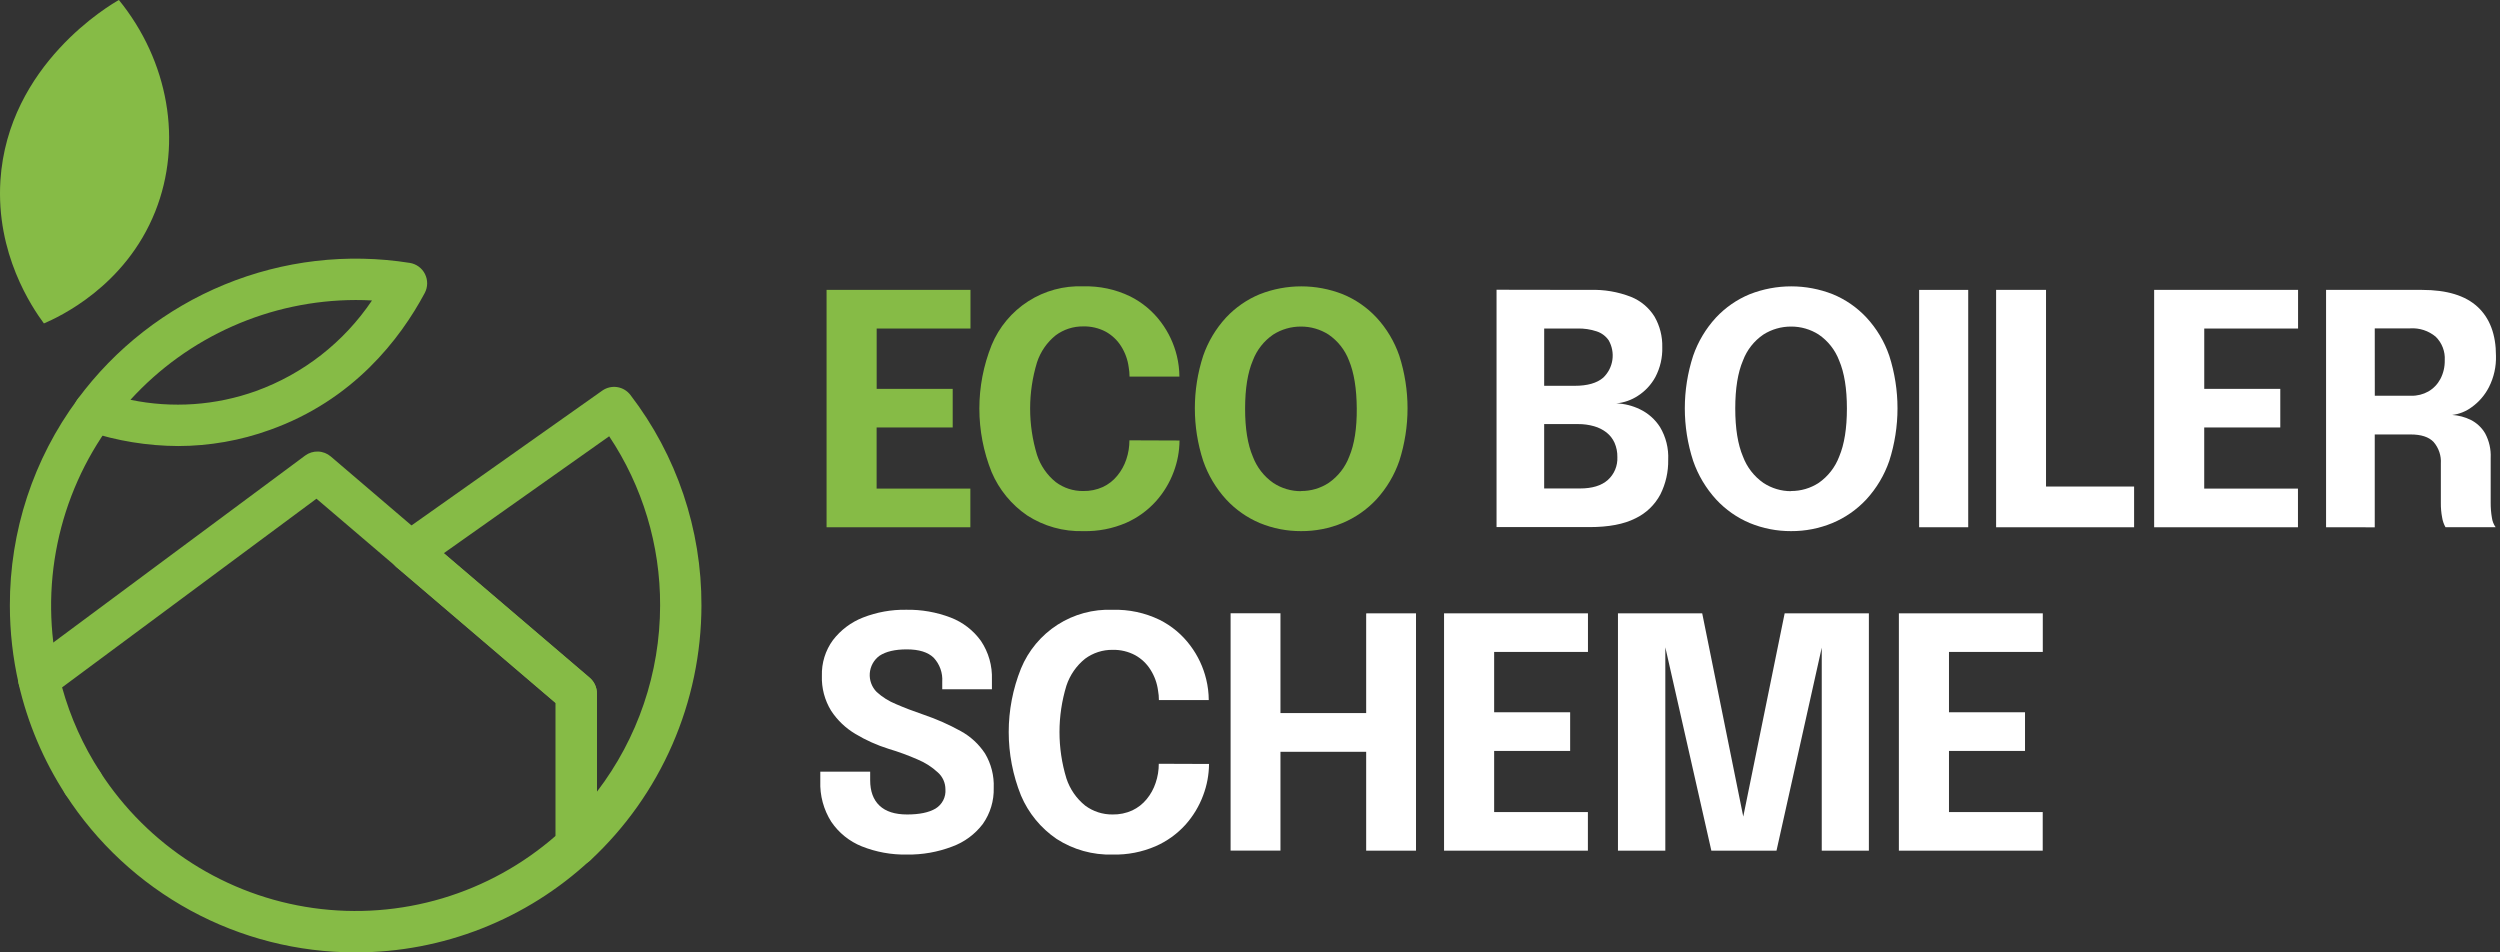 <svg xmlns="http://www.w3.org/2000/svg" width="147" height="56" viewBox="0 0 147 56" fill="none"><rect x="0" y="0" width="147" height="56" fill="#333333" stroke="none"/><g clip-path="url(#clip0_583_24)"><path d="M2.282 41.146C2.008 41.145 1.742 41.052 1.527 40.881C1.313 40.71 1.162 40.471 1.1 40.204C0.755 38.695 0.58 37.152 0.58 35.604C0.569 31.237 1.966 26.983 4.564 23.479C4.657 23.346 4.775 23.233 4.912 23.146C5.049 23.06 5.202 23.002 5.362 22.976C5.522 22.95 5.685 22.956 5.843 22.994C6 23.032 6.148 23.102 6.278 23.198C6.409 23.295 6.518 23.417 6.601 23.557C6.683 23.696 6.737 23.851 6.759 24.012C6.781 24.173 6.77 24.337 6.728 24.494C6.686 24.65 6.613 24.797 6.513 24.925C4.975 27.014 3.906 29.413 3.38 31.955C2.853 34.498 2.882 37.125 3.464 39.655C3.5 39.811 3.505 39.972 3.478 40.13C3.452 40.288 3.395 40.438 3.311 40.574C3.227 40.709 3.116 40.827 2.987 40.92C2.857 41.013 2.711 41.079 2.555 41.115C2.466 41.136 2.374 41.146 2.282 41.146Z" fill="#86BB46"></path><path d="M10.477 26.227C8.67 26.219 6.875 25.926 5.159 25.358C4.976 25.299 4.81 25.197 4.674 25.06C4.538 24.924 4.437 24.757 4.378 24.573C4.319 24.39 4.305 24.195 4.336 24.004C4.367 23.814 4.443 23.634 4.557 23.479C6.771 20.478 9.763 18.144 13.208 16.73C16.652 15.315 20.417 14.876 24.094 15.458C24.284 15.488 24.465 15.563 24.621 15.677C24.777 15.791 24.903 15.941 24.989 16.114C25.076 16.288 25.119 16.479 25.117 16.672C25.115 16.866 25.066 17.056 24.976 17.227C23.529 19.934 20.773 23.53 15.872 25.277C14.142 25.903 12.317 26.224 10.477 26.227ZM7.67 23.508C10.133 24.02 12.688 23.842 15.056 22.992C17.834 21.987 20.221 20.122 21.873 17.667C21.552 17.649 21.232 17.641 20.91 17.641C18.419 17.647 15.956 18.171 13.677 19.181C11.398 20.191 9.353 21.664 7.67 23.508Z" fill="#86BB46"></path><path d="M33.887 50.905C33.566 50.905 33.257 50.777 33.03 50.549C32.803 50.321 32.675 50.011 32.675 49.689V41.34L23.335 33.366C23.194 33.246 23.082 33.095 23.008 32.925C22.935 32.755 22.901 32.57 22.91 32.384C22.919 32.199 22.969 32.018 23.058 31.855C23.146 31.692 23.271 31.552 23.421 31.444L35.411 22.97C35.667 22.789 35.983 22.715 36.293 22.762C36.602 22.81 36.881 22.977 37.071 23.227C39.793 26.776 41.261 31.133 41.245 35.611C41.24 38.423 40.658 41.205 39.534 43.782C38.41 46.359 36.769 48.676 34.712 50.589C34.486 50.794 34.192 50.907 33.887 50.905ZM26.093 32.53L34.67 39.852C34.804 39.967 34.911 40.109 34.984 40.269C35.058 40.428 35.096 40.603 35.096 40.779V46.557C37.502 43.416 38.81 39.566 38.815 35.604C38.827 32.062 37.784 28.596 35.819 25.653L26.093 32.53Z" fill="#86BB46"></path><path d="M20.91 56C17.519 56.005 14.181 55.158 11.201 53.535C8.221 51.913 5.695 49.567 3.852 46.712C3.765 46.578 3.705 46.428 3.676 46.271C3.647 46.114 3.649 45.953 3.682 45.797C3.715 45.641 3.778 45.492 3.868 45.361C3.958 45.229 4.073 45.116 4.207 45.029C4.34 44.942 4.489 44.882 4.646 44.853C4.803 44.824 4.963 44.825 5.119 44.859C5.275 44.892 5.423 44.955 5.554 45.045C5.685 45.136 5.798 45.251 5.885 45.385C7.281 47.543 9.124 49.374 11.287 50.756C13.451 52.137 15.885 53.037 18.425 53.393C20.965 53.749 23.552 53.555 26.01 52.822C28.468 52.089 30.741 50.835 32.675 49.145V41.338L23.335 33.364C23.09 33.155 22.938 32.857 22.912 32.535C22.887 32.213 22.989 31.895 23.198 31.649C23.406 31.403 23.703 31.25 24.024 31.225C24.345 31.199 24.662 31.302 24.907 31.511L34.675 39.85C34.808 39.964 34.915 40.106 34.989 40.266C35.062 40.426 35.1 40.6 35.1 40.776V49.686C35.099 49.852 35.064 50.017 34.997 50.169C34.93 50.321 34.833 50.458 34.712 50.571C30.96 54.064 26.029 56.004 20.91 56Z" fill="#86BB46"></path><path d="M4.87 47.265C4.668 47.265 4.469 47.215 4.291 47.118C4.113 47.022 3.962 46.882 3.852 46.712C2.559 44.721 1.625 42.517 1.094 40.202C1.041 39.971 1.056 39.73 1.138 39.508C1.22 39.286 1.365 39.093 1.554 38.952L17.94 26.789C18.16 26.626 18.429 26.541 18.703 26.551C18.977 26.56 19.24 26.662 19.448 26.84L24.907 31.504C25.152 31.713 25.305 32.011 25.33 32.333C25.356 32.654 25.254 32.973 25.045 33.219C24.837 33.465 24.539 33.617 24.219 33.643C23.898 33.669 23.58 33.566 23.335 33.357L18.608 29.324L3.651 40.418C4.138 42.178 4.892 43.852 5.887 45.381C6.005 45.564 6.072 45.777 6.08 45.995C6.089 46.214 6.038 46.431 5.934 46.623C5.83 46.815 5.677 46.976 5.489 47.088C5.302 47.2 5.088 47.26 4.87 47.26V47.265Z" fill="#86BB46"></path><path d="M2.582 19.018C1.872 18.056 -0.247 14.923 0.024 10.615C0.465 3.775 6.52 0.263 6.991 0C9.908 3.585 10.753 8.348 9.132 12.428C7.375 16.853 3.442 18.649 2.582 19.018Z" fill="#86BB46"></path><path d="M50.225 19.317L51.548 17.917V23.698L50.886 22.864H56.019V25.135H50.884L51.545 24.304V30.131L50.223 28.731H57.057V31.002H48.602V17.046H57.064V19.317H50.225Z" fill="#86BB46"></path><path d="M69.356 25.902C69.351 26.533 69.235 27.157 69.012 27.747C68.777 28.381 68.424 28.966 67.973 29.47C67.485 30.013 66.888 30.446 66.22 30.741C65.427 31.084 64.569 31.25 63.705 31.23C62.535 31.266 61.381 30.944 60.398 30.308C59.472 29.676 58.746 28.791 58.307 27.758C57.346 25.363 57.346 22.687 58.307 20.292C58.745 19.232 59.497 18.332 60.461 17.714C61.425 17.096 62.555 16.79 63.698 16.838C64.648 16.81 65.591 17.011 66.448 17.424C67.166 17.781 67.79 18.303 68.269 18.948C68.709 19.536 69.026 20.209 69.199 20.924C69.296 21.324 69.346 21.734 69.349 22.145H66.417C66.416 21.961 66.4 21.778 66.368 21.597C66.312 21.16 66.162 20.74 65.927 20.367C65.704 20.01 65.395 19.715 65.028 19.509C64.617 19.29 64.157 19.181 63.691 19.193C63.112 19.186 62.547 19.368 62.08 19.713C61.566 20.124 61.183 20.677 60.977 21.303C60.437 23.078 60.437 24.974 60.977 26.749C61.183 27.378 61.566 27.934 62.08 28.348C62.545 28.695 63.111 28.88 63.691 28.872C64.089 28.881 64.484 28.8 64.847 28.636C65.177 28.482 65.467 28.256 65.696 27.972C65.93 27.69 66.109 27.366 66.225 27.017C66.349 26.655 66.411 26.274 66.41 25.891L69.356 25.902Z" fill="#86BB46"></path><path d="M76.506 31.23C75.674 31.234 74.85 31.073 74.08 30.757C73.328 30.441 72.651 29.966 72.096 29.366C71.497 28.71 71.038 27.939 70.747 27.099C70.094 25.091 70.094 22.928 70.747 20.92C71.035 20.087 71.493 19.322 72.09 18.673C72.646 18.079 73.322 17.61 74.074 17.3C75.643 16.684 77.386 16.684 78.955 17.3C79.707 17.609 80.384 18.078 80.939 18.673C81.537 19.32 81.994 20.086 82.28 20.92C82.924 22.929 82.924 25.09 82.28 27.099C81.991 27.94 81.531 28.711 80.931 29.366C80.371 29.967 79.689 30.441 78.931 30.757C78.162 31.074 77.337 31.235 76.506 31.23ZM76.506 28.872C77.084 28.876 77.65 28.708 78.133 28.39C78.682 28.009 79.102 27.469 79.337 26.842C79.639 26.127 79.786 25.186 79.778 24.018C79.769 22.851 79.617 21.911 79.321 21.199C79.085 20.578 78.665 20.045 78.117 19.671C77.632 19.362 77.069 19.199 76.495 19.202C75.919 19.2 75.354 19.362 74.868 19.671C74.32 20.044 73.9 20.578 73.666 21.199C73.365 21.906 73.213 22.846 73.212 24.018C73.21 25.19 73.362 26.133 73.666 26.847C73.901 27.473 74.32 28.013 74.868 28.395C75.354 28.716 75.924 28.885 76.506 28.881V28.872Z" fill="#86BB46"></path><path d="M93.496 17.046C94.315 17.018 95.132 17.156 95.897 17.453C96.473 17.683 96.96 18.092 97.288 18.62C97.6 19.165 97.757 19.785 97.742 20.414C97.76 21.024 97.62 21.629 97.336 22.17C97.091 22.619 96.737 22.999 96.307 23.275C95.928 23.524 95.494 23.676 95.043 23.718C95.522 23.736 95.99 23.854 96.421 24.062C96.908 24.294 97.32 24.658 97.61 25.113C97.956 25.693 98.123 26.364 98.09 27.039C98.103 27.742 97.946 28.438 97.632 29.067C97.307 29.683 96.793 30.178 96.166 30.478C95.492 30.821 94.593 30.993 93.467 30.993H87.997V17.037L93.496 17.046ZM90.797 23.508L89.827 22.685H92.6C93.341 22.685 93.899 22.526 94.269 22.207C94.56 21.93 94.75 21.563 94.808 21.165C94.866 20.767 94.79 20.361 94.591 20.011C94.421 19.765 94.176 19.581 93.892 19.487C93.525 19.364 93.138 19.306 92.75 19.317H89.476L90.799 17.917L90.797 23.508ZM92.903 28.722C93.62 28.722 94.165 28.556 94.538 28.224C94.726 28.056 94.874 27.848 94.971 27.615C95.068 27.382 95.112 27.13 95.101 26.878C95.107 26.588 95.051 26.301 94.935 26.035C94.829 25.8 94.669 25.594 94.468 25.434C94.25 25.264 94.001 25.139 93.736 25.064C93.428 24.976 93.108 24.933 92.788 24.936H89.827L90.797 24.122V30.122L89.474 28.722H92.903Z" fill="white"></path><path d="M105.315 31.23C104.484 31.234 103.66 31.073 102.89 30.757C102.137 30.441 101.461 29.966 100.906 29.366C100.307 28.71 99.847 27.939 99.557 27.099C98.904 25.091 98.904 22.928 99.557 20.92C99.845 20.087 100.302 19.322 100.899 18.673C101.455 18.079 102.132 17.61 102.884 17.3C104.453 16.684 106.196 16.684 107.765 17.3C108.517 17.609 109.194 18.078 109.749 18.673C110.348 19.32 110.805 20.085 111.09 20.92C111.734 22.929 111.734 25.09 111.09 27.099C110.801 27.94 110.341 28.711 109.74 29.366C109.18 29.967 108.499 30.441 107.741 30.757C106.971 31.074 106.147 31.235 105.315 31.23ZM105.315 28.872C105.894 28.875 106.461 28.708 106.945 28.39C107.492 28.008 107.911 27.468 108.146 26.842C108.448 26.127 108.598 25.186 108.598 24.018C108.598 22.851 108.446 21.911 108.142 21.199C107.906 20.578 107.486 20.044 106.938 19.671C106.453 19.362 105.89 19.199 105.315 19.202C104.74 19.2 104.175 19.362 103.688 19.671C103.14 20.043 102.72 20.577 102.487 21.199C102.184 21.906 102.033 22.846 102.033 24.018C102.033 25.19 102.184 26.133 102.487 26.847C102.721 27.473 103.14 28.013 103.688 28.395C104.171 28.713 104.737 28.883 105.315 28.881V28.872Z" fill="white"></path><path d="M112.845 31.002V17.046H115.731V31.002H112.845Z" fill="white"></path><path d="M117.371 31.002V17.046H120.306V30.122L118.983 28.609H125.485V31.002H117.371Z" fill="white"></path><path d="M128.287 19.317L129.61 17.917V23.698L128.948 22.864H134.081V25.135H128.946L129.608 24.304V30.131L128.285 28.731H135.12V31.002H126.664V17.046H135.126V19.317H128.287Z" fill="white"></path><path d="M136.773 31.002V17.046H142.415C143.875 17.046 144.964 17.378 145.683 18.043C146.401 18.708 146.762 19.666 146.763 20.918C146.782 21.556 146.641 22.189 146.353 22.758C146.115 23.226 145.769 23.63 145.343 23.936C145.005 24.19 144.607 24.349 144.188 24.399C144.567 24.423 144.938 24.522 145.279 24.688C145.63 24.865 145.924 25.139 146.124 25.478C146.363 25.922 146.476 26.422 146.452 26.926V29.58C146.451 29.867 146.474 30.153 146.523 30.436C146.549 30.639 146.624 30.833 146.743 31H143.795C143.695 30.823 143.628 30.628 143.597 30.427C143.544 30.148 143.519 29.864 143.522 29.58V27.262C143.553 26.798 143.4 26.341 143.096 25.989C142.814 25.69 142.36 25.546 141.738 25.546H138.852L139.635 24.611V31.006L136.773 31.002ZM139.639 24.341L138.857 23.271H141.78C142.133 23.278 142.482 23.19 142.79 23.017C143.088 22.844 143.331 22.591 143.493 22.287C143.672 21.946 143.76 21.566 143.751 21.181C143.767 20.926 143.727 20.671 143.635 20.432C143.544 20.194 143.402 19.978 143.22 19.799C142.802 19.45 142.268 19.274 141.725 19.308H138.786L139.635 18.35L139.639 24.341Z" fill="white"></path><path d="M53.318 50.248C52.413 50.265 51.514 50.101 50.672 49.766C49.945 49.474 49.321 48.971 48.88 48.322C48.428 47.61 48.203 46.777 48.234 45.934V45.374H51.166V45.876C51.166 46.526 51.349 47.025 51.715 47.371C52.081 47.718 52.622 47.891 53.338 47.891C54.061 47.891 54.617 47.776 55.007 47.546C55.2 47.429 55.357 47.261 55.461 47.06C55.564 46.858 55.609 46.632 55.591 46.407C55.59 46.221 55.551 46.037 55.475 45.868C55.399 45.698 55.288 45.547 55.15 45.423C54.802 45.1 54.4 44.842 53.962 44.66C53.405 44.415 52.834 44.206 52.251 44.032C51.571 43.819 50.918 43.527 50.306 43.16C49.729 42.82 49.237 42.351 48.869 41.789C48.491 41.173 48.302 40.458 48.327 39.735C48.305 38.983 48.533 38.245 48.977 37.639C49.434 37.044 50.043 36.585 50.741 36.312C51.549 35.995 52.411 35.84 53.278 35.854C54.173 35.837 55.062 35.992 55.898 36.312C56.612 36.585 57.232 37.063 57.679 37.685C58.129 38.356 58.355 39.153 58.325 39.961V40.527H55.404V40.084C55.421 39.827 55.385 39.569 55.298 39.326C55.211 39.083 55.075 38.861 54.899 38.673C54.562 38.346 54.035 38.183 53.318 38.183C52.626 38.183 52.09 38.309 51.711 38.561C51.548 38.681 51.413 38.835 51.315 39.012C51.217 39.19 51.158 39.386 51.143 39.589C51.128 39.791 51.156 39.994 51.227 40.184C51.297 40.374 51.407 40.547 51.55 40.69C51.881 40.99 52.263 41.23 52.676 41.398C53.156 41.607 53.7 41.816 54.31 42.024C55.062 42.279 55.789 42.6 56.484 42.984C57.065 43.3 57.559 43.756 57.922 44.31C58.282 44.917 58.459 45.615 58.431 46.321C58.453 47.081 58.228 47.829 57.789 48.45C57.329 49.056 56.706 49.516 55.992 49.777C55.139 50.103 54.231 50.263 53.318 50.248Z" fill="white"></path><path d="M71.091 44.921C71.086 45.551 70.97 46.176 70.747 46.765C70.512 47.399 70.16 47.983 69.711 48.488C69.219 49.032 68.618 49.466 67.947 49.759C67.153 50.102 66.295 50.269 65.431 50.248C64.261 50.284 63.108 49.962 62.124 49.326C61.198 48.694 60.472 47.809 60.034 46.776C59.072 44.381 59.072 41.706 60.034 39.31C60.471 38.25 61.223 37.35 62.187 36.732C63.151 36.115 64.281 35.809 65.424 35.856C66.375 35.828 67.319 36.029 68.176 36.442C68.894 36.799 69.517 37.321 69.995 37.966C70.436 38.555 70.752 39.227 70.925 39.943C71.022 40.343 71.073 40.752 71.075 41.163H68.143C68.144 40.98 68.127 40.796 68.094 40.615C68.039 40.178 67.888 39.758 67.653 39.386C67.431 39.028 67.121 38.732 66.754 38.528C66.343 38.308 65.883 38.199 65.418 38.211C64.839 38.204 64.273 38.387 63.806 38.731C63.293 39.142 62.91 39.695 62.704 40.321C62.163 42.096 62.163 43.993 62.704 45.768C62.909 46.397 63.292 46.952 63.806 47.367C64.272 47.714 64.838 47.898 65.418 47.891C65.816 47.899 66.212 47.818 66.575 47.654C66.904 47.499 67.194 47.273 67.424 46.991C67.657 46.708 67.836 46.384 67.951 46.035C68.075 45.673 68.138 45.293 68.136 44.91L71.091 44.921Z" fill="white"></path><path d="M83.261 36.064V50.02H80.331V43.322L81.654 44.206H73.968L75.291 43.355V50.016H72.359V36.059H75.291V42.813L73.968 41.929H81.654L80.331 42.813V36.066L83.261 36.064Z" fill="white"></path><path d="M86.533 38.335L87.856 36.935V42.716L87.194 41.882H92.325V44.153H87.194L87.856 43.322V49.149L86.533 47.749H93.368V50.02H84.91V36.064H93.372V38.335H86.533Z" fill="white"></path><path d="M104.938 36.064H109.89V50.02H107.119V37.795L107.174 37.833L104.458 50.02H100.628L97.863 37.804L97.921 37.776V50.02H95.136V36.064H100.09L102.628 48.629H102.379L104.938 36.064Z" fill="white"></path><path d="M113.277 38.335L114.6 36.935V42.716L113.938 41.882H119.071V44.153H113.938L114.6 43.322V49.149L113.277 47.749H120.112V50.02H111.654V36.064H120.116V38.335H113.277Z" fill="white"></path></g><defs><clipPath id="clip0_583_24"><rect width="146.759" height="56" fill="white"></rect></clipPath></defs></svg>